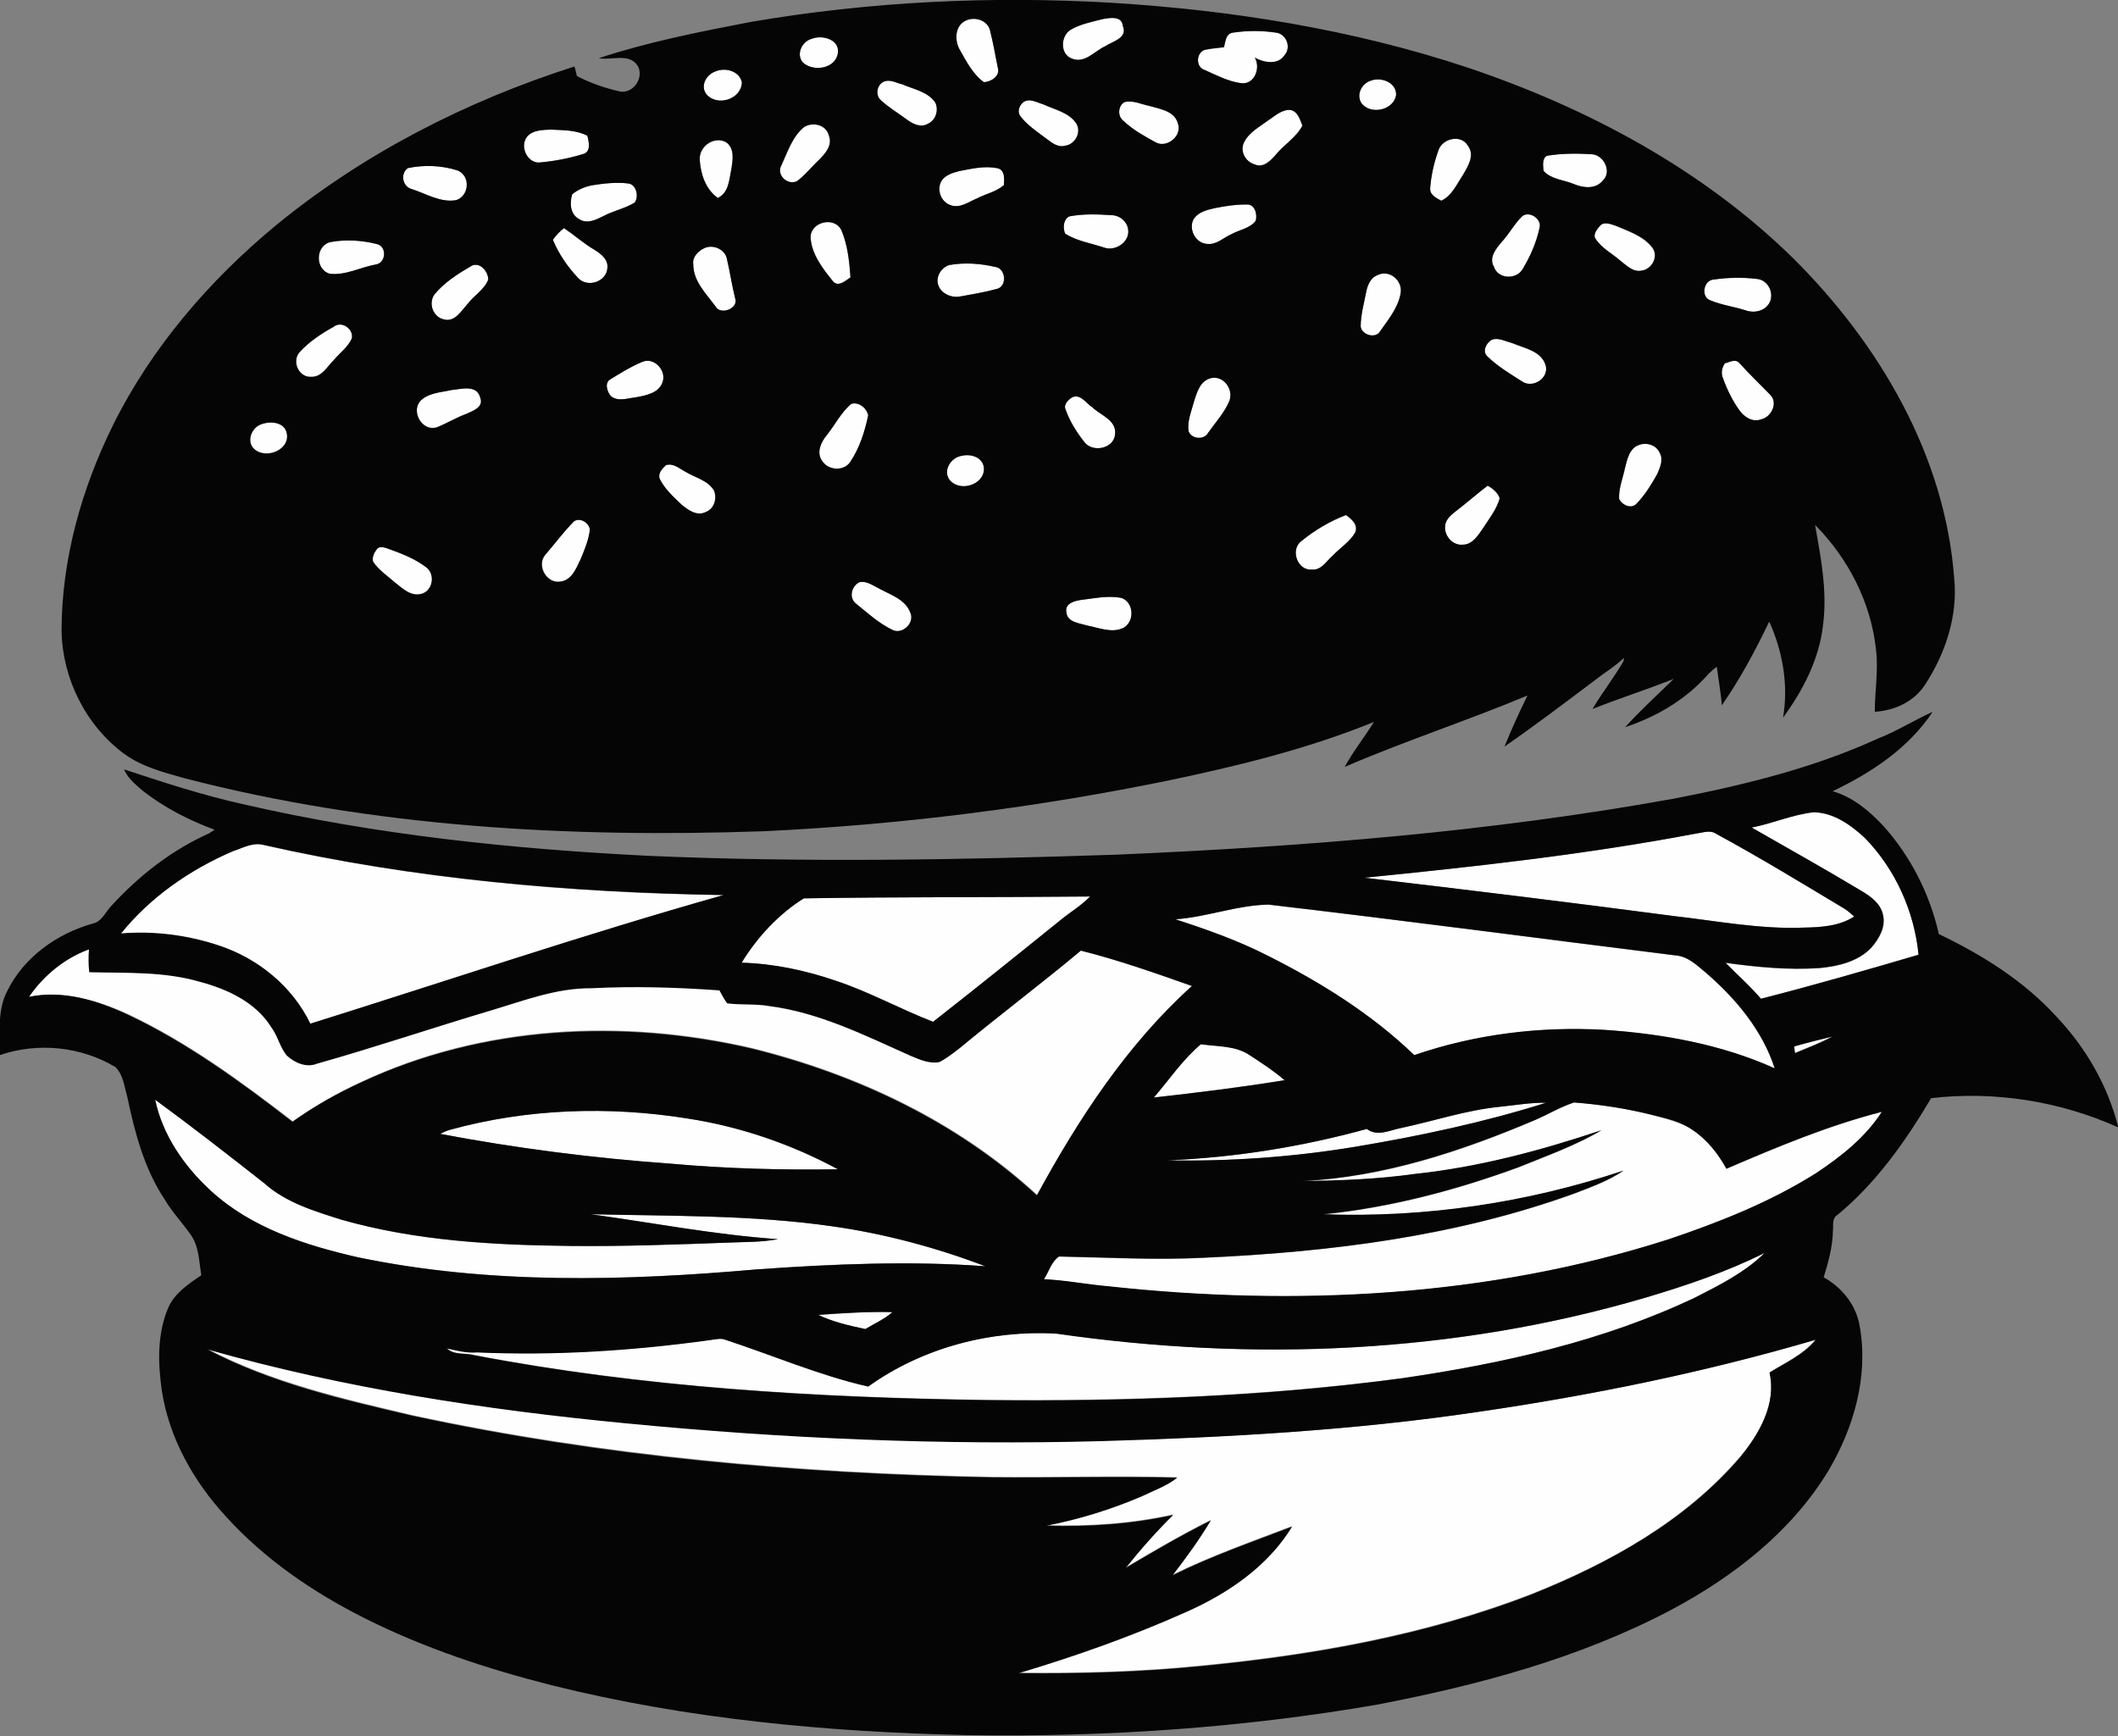<?xml version="1.0" encoding="utf-8"?>
<!-- Generator: Adobe Illustrator 19.2.0, SVG Export Plug-In . SVG Version: 6.00 Build 0)  -->
<svg version="1.1" id="Layer_1" xmlns="http://www.w3.org/2000/svg" xmlns:xlink="http://www.w3.org/1999/xlink" x="0px" y="0px"
	 viewBox="0 0 688 563.9" enable-background="new 0 0 688 563.9" xml:space="preserve">
<rect x="0" y="0" width="688" height="563.9" fill="#808080" stroke="none"/>
<path fill="#FEFEFE" d="M313.7,6.7c2.9-1.4,7.1-0.2,7.9,3.2c1,4,1.7,8,2.5,12c0.9,2.8-2.2,4.6-4.5,4.8c-3.5-2.6-5.6-6.6-7.7-10.3
	C310,13.3,310,8.4,313.7,6.7z"/>
<path fill="#FEFEFE" d="M358.2,6.2c2.4-0.5,6.2-1.2,6.6,2.2c1.7,3.9-3.3,5-5.7,6.6c-3.5,1.6-6.7,5.8-10.9,4
	c-3.9-1.4-3.7-7.2-0.4-9.3C350.9,7.8,354.7,7.2,358.2,6.2z"/>
<path fill="#FEFEFE" d="M400.5,10.6c4.7-0.7,9.5-0.7,14.2,0.1c3.3,0.6,4.8,4.9,2.5,7.4c-2.2,3.2-6.7,2.4-9.6,0.7
	c2,3.4-0.2,8.8-4.5,8.3c-4.1-0.6-8-2.6-11.8-4.3c-2.9-0.9-2.8-5.4-0.1-6.5c2.1-0.5,4.3-0.6,6.4-0.9
	C398.1,13.6,398.1,10.9,400.5,10.6z"/>
<path fill="#FEFEFE" d="M263.7,12.6c3.2-1.4,8.9,0,8.5,4.4c-0.6,5.3-8,6.5-11.4,3.3C258.5,17.6,260.5,13.5,263.7,12.6z"/>
<path fill="#FEFEFE" d="M232.4,23.2c3.2-1.4,7.9-0.2,8.6,3.7c-0.3,5.5-8.2,7.9-11.6,3.7C227.4,27.8,229.4,24.2,232.4,23.2z"/>
<path fill="#FEFEFE" d="M287.4,26.4c1.9-0.7,3.9,0.6,5.7,1c3.7,1.6,8.3,2.3,10.7,5.9c1.2,2.4,0.2,5.8-2.4,6.9c-2.4,1.5-5.1,0-7-1.5
	c-2.7-2-5.6-3.8-8.1-6C284.2,31.1,284.9,27.3,287.4,26.4z"/>
<path fill="#FEFEFE" d="M445.3,26.2c3.3-1.3,8.4,0.6,8.2,4.7c-0.8,4.9-8.2,6.5-11.2,2.7C440.5,30.8,442.3,27.1,445.3,26.2z"/>
<path fill="#FEFEFE" d="M332.4,33.2c1.9-1.5,4.5,0.1,6.6,0.8c3.7,1.8,8.4,2.6,10.7,6.3c1.6,2.8-0.5,6.7-3.7,7.1
	c-2.3,0.6-4.3-1-6-2.2c-3-2.4-6.4-4.5-8.7-7.6C330.4,36,331.2,34.2,332.4,33.2z"/>
<path fill="#FEFEFE" d="M365.2,33.2c2.7-0.8,5.6,0.8,8.3,1.3c3.4,1,8,1.6,9.1,5.6c1.6,4.1-3.7,8.4-7.4,6.1c-3.6-1.9-7.3-4-10.3-6.9
	C363,37.7,363.2,34.4,365.2,33.2z"/>
<path fill="#FEFEFE" d="M412.1,39c2.1-1.3,4.2-3.4,6.9-3.3c2.5,0.4,3.2,3.1,4,5.1c-2,3.8-5.9,6.1-8.6,9.4c-1.6,2-4.1,4.5-6.9,3.2
	c-3-0.8-5-4.4-3.4-7.3C405.8,42.9,409.3,41.1,412.1,39z"/>
<path fill="#FEFEFE" d="M261.3,41.2c2.9-1.7,7.1-0.6,7.9,2.9c1.2,3.1-1.2,5.8-3.2,7.8c-2.4,2.3-4.4,4.9-7.1,6.9
	c-2.9,1.6-6.9-1.9-5.2-5C255.9,49.5,257.4,44.3,261.3,41.2z"/>
<path fill="#FEFEFE" d="M171.3,44.3c1.9-2.2,5.1-2.1,7.7-2.2c4,0.2,8.2,0.1,11.8,2c0.5,2,1.3,5.4-1.6,6c-4.6,1.4-9.4,2.3-14.2,2.7
	C171.1,52.8,168.8,47.3,171.3,44.3z"/>
<path fill="#FEFEFE" d="M467.2,49c1.2-4,7.4-5.6,9.6-1.6c2.3,3.1,0,6.7-1.7,9.5c-2,3-3.6,6.7-7,8.3c-1.6-0.9-3.8-1.9-3.6-4.2
	C464.9,57,465.8,52.9,467.2,49z"/>
<path fill="#FEFEFE" d="M227.3,51.9c-0.3-4.3,4.7-7.8,8.5-5.7c2.8,1.9,2.2,5.7,1.7,8.7c-0.7,3.4-0.8,7.7-4.4,9.4
	C229.2,61.5,227.5,56.5,227.3,51.9z"/>
<path fill="#FEFEFE" d="M502.5,50.6c4.8-0.8,9.7-0.8,14.6-0.5c3.9,0.3,6.6,5.6,3.6,8.5c-2.3,2.9-6.4,2.5-9.4,1.2
	c-3.3-1.4-7.4-1.5-9.9-4.3C501.3,54,500.8,51.6,502.5,50.6z"/>
<path fill="#FEFEFE" d="M132.5,54.6c5.2-1.1,11.1-0.9,16.3,0.8c4.2,1.8,3.7,8.2-0.5,9.6c-5.1,1-9.8-2.1-14.5-3.6
	C130.7,60.7,129.9,56.3,132.5,54.6z"/>
<path fill="#FEFEFE" d="M311.5,55.6c4.1-0.8,8.3-1.8,12.5-0.9c2.6,0.5,2.3,3.5,2.2,5.5c-2.5,2.1-5.9,2.8-8.7,4.3
	c-2.7,1.1-5.6,3.4-8.7,2.2c-2.9-1-4.4-4.5-3.2-7.3C306.6,57,309.2,56.2,311.5,55.6z"/>
<path fill="#FEFEFE" d="M192.2,60.2c3.9-0.6,7.9-1.1,11.9-0.6c2.6,0.4,3.4,4.3,2,6.2c-3.1,1.9-6.8,2.7-10,4.3
	c-2.4,1.2-5.4,2.8-8,1.1c-2.9-1.5-3.2-5.3-2.3-8.1C187.6,61.6,189.9,60.7,192.2,60.2z"/>
<path fill="#FEFEFE" d="M394.6,67.6c3.4-0.7,6.9-1.2,10.4-1.1c2.7-0.1,3.5,3.3,2.9,5.3c-1.9,2.4-5.3,2.8-7.8,4.3
	c-2.6,1.1-5,3.5-8,3.2c-3.6-0.2-6-4.6-4.5-7.8C389,68.9,392,68.2,394.6,67.6z"/>
<path fill="#FEFEFE" d="M347.3,70.3c4.6-0.9,9.3-0.7,13.9-0.4c2.7,0.1,5.2,2.3,5.3,5c0.2,3.9-4.4,6.8-7.9,5.5
	c-4.2-1.4-8.8-2.1-12.6-4.5C345.2,74.1,345.3,71.3,347.3,70.3z"/>
<path fill="#FEFEFE" d="M494.5,70.2c2.4-1.8,6.4,0.9,5.6,3.8c-1,4.7-3,9.3-5.5,13.4c-2,3.5-8,3.3-9.3-0.7c-1.7-3,0.7-5.9,2.5-8.1
	C490.3,76,491.9,72.7,494.5,70.2z"/>
<path fill="#FEFEFE" d="M263.3,76.9c0.2-4.9,8-6.7,10-2c2,4.8,2.6,10.1,2.9,15.2c-1.6,1-3.8,3.2-5.6,1.4
	C267.3,87.3,263.5,82.5,263.3,76.9z"/>
<path fill="#FEFEFE" d="M519.6,73.5c1.3-1.7,3.6-0.7,5.2-0.1c4.2,1.8,8.9,3.3,11.8,7c2.3,2.9-0.1,7.2-3.5,7.6
	c-2.8,0.5-4.8-1.7-6.8-3.2c-2.6-2.4-5.9-4-8-7C517.3,76.3,518.6,74.6,519.6,73.5z"/>
<path fill="#FEFEFE" d="M179.6,77.9c1-1.4,2.2-2.7,3.6-3.8c3.4,2.2,6.4,5,10,7.1c2,1.3,4.4,3.1,4.1,5.8c-0.1,4.5-6.5,6.6-9.5,3.3
	C184.4,86.7,181.5,82.5,179.6,77.9z"/>
<path fill="#FEFEFE" d="M107.5,78.6c5-0.9,10.3-0.6,15.2,0.8c3.1,1,2.7,6.1-0.6,6.6c-5,0.9-9.8,3.6-14.9,3
	C102.2,87.6,102.5,79.6,107.5,78.6z"/>
<path fill="#FEFEFE" d="M228.6,80.7c2.8-1.5,6.8,0.1,7.5,3.3c1.1,4.3,1.7,8.6,2.7,12.9c1.2,3.4-4.7,5.7-6.4,2.6
	c-3-4.1-7.2-8.2-7.2-13.6C224.8,83.6,226.7,81.7,228.6,80.7z"/>
<path fill="#FEFEFE" d="M152.6,86.7c2.9-2.2,6,1.3,6,4.2c-1.2,3.3-4.6,5.2-6.7,7.9c-2.1,2.2-4.2,6-7.8,5c-3.5-0.8-5.1-5.5-2.8-8.3
	C144.4,91.7,148.5,89,152.6,86.7z"/>
<path fill="#FEFEFE" d="M308.3,86.1c4.9-0.9,10.1-0.6,14.9,0.6c3.4,0.4,4,6.1,0.7,7.1c-4,1.1-8,1.7-12.1,2.5c-3,0.6-6.7-1.2-7.3-4.4
	C304.2,89.4,305.9,86.9,308.3,86.1z"/>
<path fill="#FEFEFE" d="M447.4,89.4c3.8-2,8.2,1.6,7.6,5.6c-0.8,4.8-4,8.6-6.6,12.4c-1.4,2.7-6.1,1.4-6.4-1.4c0-3.7,1-7.2,1.7-10.8
	C444.1,93,445,90.3,447.4,89.4z"/>
<path fill="#FEFEFE" d="M556.7,90.8c4.6-0.6,9.4-0.7,14-0.2c3.7,0.3,5.8,4.8,4,7.9c-1.5,2.6-5,3.3-7.7,2.3
	c-3.8-1.2-7.7-1.7-11.3-3.2C552.3,96.6,553.3,90.9,556.7,90.8z"/>
<path fill="#FEFEFE" d="M108.3,106.2c2.6-2.1,6.6,0.6,6,3.7c-1.3,2.9-4,4.8-6,7.2c-2.1,2.1-3.8,5.4-7.2,5.3c-4,0.2-6.4-5.1-3.8-8
	C100.4,111,104.3,108.4,108.3,106.2z"/>
<path fill="#FEFEFE" d="M484.5,110.4c2.2-0.9,4.5,0.5,6.7,1.1c4,1.7,9.5,2.5,10.9,7.3c1.1,4.2-4.4,7.6-7.8,5.1
	c-3.8-2.5-7.8-4.9-11.1-8C481.4,114.2,482.7,111.5,484.5,110.4z"/>
<path fill="#FEFEFE" d="M208.5,117.6c3.9-1.8,8,2.6,6.7,6.4c-1.2,3.8-5.7,4.5-9,5.1c-2.6,0.3-5.5,1.4-7.8-0.4
	c-1.3-1.4-2.1-4.4-0.2-5.5C201.5,121.1,204.9,119.1,208.5,117.6z"/>
<path fill="#FEFEFE" d="M560.3,118c1.5-0.3,3.3-1.6,4.7-0.1c3.2,3.5,6.7,6.8,10,10.3c2.7,2.6,0.4,7.3-2.9,8
	c-2.8,1.1-5.6-0.9-7.2-3.1c-2.2-3.1-3.9-6.6-5.2-10.2C558.9,121.3,559.3,119.5,560.3,118z"/>
<path fill="#FEFEFE" d="M392.3,123.2c4.3-2,8.6,2.6,7.1,6.9c-1.6,3.9-4.5,7-6.9,10.4c-1.3,2.5-5.4,2.2-6.4-0.4
	c-0.5-3.3,0.9-6.4,1.7-9.5C388.6,127.8,389.5,124.5,392.3,123.2z"/>
<path fill="#FEFEFE" d="M146.6,126.7c3.1-0.3,8.3-1.9,9.4,2.4c1.2,3.1-2.4,4.3-4.6,5.3c-3.2,1.2-6.2,3-9.4,4.3
	c-4.6,1.6-8.5-4.6-5.6-8.4C139,127.6,143.1,127.5,146.6,126.7z"/>
<path fill="#FEFEFE" d="M348.2,129.1c2.7-1.3,4.6,1.9,6.7,3.2c2.7,2.6,7.9,4.2,7.4,8.8c-0.3,4.6-7.1,6-9.9,2.6
	c-2.6-3.2-4.9-6.8-6.2-10.7C345.4,131.3,347,129.9,348.2,129.1z"/>
<path fill="#FEFEFE" d="M276.5,131.2c2.4-0.8,5.1,1.4,5.6,3.7c-1.1,5.3-2.8,10.6-5.8,15.1c-2,3.1-7.1,2.9-9.1-0.2
	c-2.1-2.6-0.6-6.2,1.4-8.4C271.2,138,273.1,134,276.5,131.2z"/>
<path fill="#FEFEFE" d="M84.2,138.1c3-1.5,8.4-1.3,9,2.8c0.9,5.8-8.1,8.7-11.3,4.1C80.4,142.7,81.8,139.4,84.2,138.1z"/>
<path fill="#FEFEFE" d="M532.5,144.5c2.5-0.9,5.6,0,6.7,2.6c1.3,2.2,0.1,4.8-0.8,6.9c-1.9,3.4-4,6.8-6.7,9.6
	c-1.8,1.9-4.8,0.4-5.7-1.6c-0.2-3.4,1.2-6.6,1.9-9.9C528.5,149.2,529.3,145.5,532.5,144.5z"/>
<path fill="#FEFEFE" d="M312.2,148.1c3-0.8,7.2,0.3,7.5,4c0.1,5.6-8.2,8-11.3,3.6C306.3,152.7,308.9,148.7,312.2,148.1z"/>
<path fill="#FEFEFE" d="M216.3,151.1c2.4-0.8,4.4,1.2,6.4,2.2c3.2,1.9,7.2,2.7,9.2,6.1c1,2.6,0,5.9-2.7,6.9c-2.9,1.5-5.8-0.7-8-2.5
	c-2.6-2.5-5.4-5-7-8.3C213.7,153.7,215.2,152.2,216.3,151.1z"/>
<path fill="#FEFEFE" d="M473.1,165.9c3.4-2.6,6.6-5.5,10.1-8.1c1.7,0.9,3.2,2.2,3.9,4.1c-1,3.6-3.4,6.6-5.4,9.7
	c-1.6,2.3-3.5,5.3-6.6,5.4c-3.6,0.4-6.6-3.6-5.6-6.9C470.1,168.2,471.7,167,473.1,165.9z"/>
<path fill="#FEFEFE" d="M422.8,175.7c4.3-3.5,9.2-6.4,14.4-8.4c1.8,1.3,4.1,3.2,3,5.7c-1.8,3.1-5,5-7.4,7.6c-2,1.8-3.6,4.7-6.7,4.4
	C421.3,185.4,419,178.4,422.8,175.7z"/>
<path fill="#FEFEFE" d="M186.5,169.3c2-1.3,4.8,0.6,5.2,2.7c-0.4,3.4-1.7,6.5-3,9.6c-1.4,2.9-2.9,6.8-6.5,7.3c-4.5,0.8-8-5.2-5-8.7
	C180.3,176.5,183.1,172.6,186.5,169.3z"/>
<path fill="#FEFEFE" d="M122.4,178.4c1-1.4,2.8-0.4,4.1-0.1c4.2,1.6,8.5,3.2,12.1,6c2.9,2.3,2,7.5-1.6,8.5c-3.4,1-6.1-1.6-8.5-3.5
	c-2.5-2.2-5.4-4.1-7.3-6.9C120.8,181.1,121.5,179.6,122.4,178.4z"/>
<path fill="#FEFEFE" d="M279.2,189.1c2.5-0.5,4.5,1.2,6.6,2.2c3.7,2,8.3,3.5,9.9,7.7c1.5,3.4-2.8,7.4-6,5.5
	c-4.3-2.1-7.9-5.4-11.6-8.4C275.6,194.2,276.6,190.3,279.2,189.1z"/>
<path fill="#FEFEFE" d="M351.7,194.8c4.1-0.5,8.3-1.4,12.5-0.6c4.1,1.3,4.5,7.6,0.8,9.7c-3.8,1.9-8,0-11.8-0.7
	c-2.5-0.8-6.5-1-6.8-4.3C345.8,195.8,349.4,195,351.7,194.8z"/>
<path fill="#FEFEFE" d="M569,268.8c6.8-1.3,13.2-4.2,20.2-4.9c6.5,0.1,12.1,4.2,16.7,8.4c9.9,10.2,16,23.8,17.4,37.9
	c-17,5-34,9.9-51.2,14.3c-3.5-4.2-7.7-7.8-11.5-11.7c10.1,1.4,20.4,2.4,30.6,1.7c6-0.6,12.5-2.1,16.8-6.7c2.5-2.9,4.7-6.7,3.7-10.7
	c-0.8-3.6-4-5.9-6.9-7.6C592.9,282.4,580.9,275.6,569,268.8z"/>
<path fill="#FEFEFE" d="M551.2,270.7c2-0.3,4.3-1.2,6.2,0.1c14.2,7.7,27.9,16.1,41.8,24.4c1.1,0.7,2.1,1.6,3.1,2.5
	c-4.7,3.2-10.7,3.5-16.2,3.6c-14.4,0.6-28.6-2.2-42.8-3.8c-33.3-4.4-66.7-8.4-100.1-12.4C479.3,281.5,515.5,277.5,551.2,270.7z"/>
<path fill="#FEFEFE" d="M75.6,276.5c3-1,6.2-2.8,9.5-2.1c49.2,11.2,99.7,15.6,150,16.4c-45.1,12.7-89.6,27.8-134.3,41.8
	c-5.8-12.1-17-21.3-29.7-25.4c-10.2-3.3-21.1-4.7-31.8-3.9C48.8,291.4,61.7,282.5,75.6,276.5z"/>
<path fill="#FEFEFE" d="M261.1,291.8c31-0.5,62-0.3,93-0.6c-2.9,3-6.6,5.2-9.9,7.9c-13.7,11-27.3,22-41.1,32.8
	c-10.6-4.1-20.6-9.7-31.5-13.3c-9.9-3.4-20.3-5.6-30.7-5.9C246,304.4,252.9,297,261.1,291.8z"/>
<path fill="#FEFEFE" d="M381.8,298.6c10.2-0.7,20-4.6,30.3-4.7c44.1,5.1,88.1,11,132.2,16.5c4,0.3,6.9,3.2,9.8,5.6
	c9.7,8.4,18.3,18.7,22.4,31.1c-17.4-7.8-36.4-11.3-55.3-12.5c-20.9-1.2-42,1.4-61.8,8.2c-13.9-13.4-30.4-23.6-47.6-32.3
	C402.2,305.6,392,301.9,381.8,298.6z"/>
<path fill="#FEFEFE" d="M9.4,323.8c4.8-7,11.7-12.6,19.6-15.6c-0.1,2.5-0.1,5,0.1,7.4c12,0.3,24.2-0.3,35.9,3.1
	c9,2.4,18.2,6.7,23.3,14.9c2.1,2.8,2.7,6.5,5,9.1c2.6,2.3,6.3,4,9.8,2.6c18.8-5.4,37.4-11.6,56.2-17.2c10.8-3.2,21.5-7.4,32.9-7.3
	c13.9-0.7,27.8-0.3,41.6,0.7c0.8,1.4,1.5,2.9,2.5,4.2c4.5,0.6,9.2,0.1,13.7,0.9c16.3,2,31.1,9.6,46,16.2c2.9,1.2,6,2.6,9.2,2
	c2.4-1.2,4.4-2.9,6.6-4.5c13-10.7,26.5-20.9,39.4-31.7c12.3,3,24.2,7.2,36.1,11.5c-21.1,19-36.9,43.2-50.4,68
	c-25.9-23.9-58.7-39.3-92.7-47.7c-41.9-9.7-87.3-7.5-126.6,10.9c-7.9,3.6-15.4,7.9-22.5,12.9c-16.9-13-34.2-25.7-53.5-34.8
	C31.6,324.9,20.4,321.6,9.4,323.8z"/>
<path fill="#FEFEFE" d="M582.8,339.9c4.1-1.1,8.3-2.2,12.4-3.3c-3.9,2.1-8.1,3.7-12.2,5.4C582.9,341.3,582.8,340.6,582.8,339.9z"/>
<path fill="#FEFEFE" d="M374.8,356.5c5-5.8,9.4-12.3,15.3-17.4c5.2,0.8,11,0.4,15.6,3.4c4,2.6,8,5.2,11.6,8.3
	C403.2,353.1,389,354.9,374.8,356.5z"/>
<path fill="#FEFEFE" d="M50.4,357.2c12,8.8,23.7,17.9,35.4,27.1c7.1,6.4,16.4,9.1,25.2,11.9c24.1,6.9,49.2,8.3,74.1,8.5
	c17.4,0.2,34.7-0.4,52.1-1.1c5.2-0.3,10.4-0.1,15.5-1.1c-20.4-1.4-40.6-5.3-60.8-8.1c26.1,0.7,52.4,0.2,78.3,3.9
	c17,2.4,33.8,6.9,49.9,13c-24.6-1.8-49.4-0.8-74,1c-43.2,3.8-87.1,4.9-129.8-3.9c-17.1-3.9-34.6-9.5-47.8-21.6
	C59.8,378.9,52.8,368.7,50.4,357.2z"/>
<path fill="#FEFEFE" d="M487.2,359.5c5-0.5,10-1.4,15-1.3c-20.3,6.4-41.1,10.8-62,14.3c-20.2,3.4-40.6,4.8-61,4.4
	c21.9-0.9,43.7-4.4,64.8-10.2c3.4,2.6,7.4,0.4,11.1-0.3C465.8,364.2,476.3,360.6,487.2,359.5z"/>
<path fill="#FEFEFE" d="M511.3,358.1c8.7,0.6,17.3,2,25.7,4.2c4.4,1.2,9,2.2,12.8,4.8c4.7,3.1,8.3,7.7,11,12.6
	c16.5-7.1,33.1-14.1,50.5-18.5c-5.3,8.2-13.2,14.5-21.3,19.9c-14.9,9.4-31.5,16-48.2,21.6c-58.5,18.7-121,21.8-181.7,15.2
	c-7-0.6-13.9-2-21-2.3c1.6-2.5,2.4-5.7,4.9-7.4c15.6,0.3,31.3,1.2,47,0.4c40.8-1.9,81.9-6.9,120.5-20.9c5.4-2.1,11-4.1,15.9-7.4
	c-31.3,10.5-64.5,15.4-97.5,14.2c21.7-2.2,43-7.8,63.4-15.3c9.1-3.7,18.4-7,26.9-12c-19.7,6.6-39.9,12.1-60.6,14.2
	c-12.1,1.7-24.3,2.1-36.5,2.3c26.3-1.3,51.6-9.6,75.7-19.9C503,361.9,507,359.5,511.3,358.1z"/>
<path fill="#FEFEFE" d="M146.1,367c25-6.9,51.5-7.8,77.1-3.7c17.1,2.6,33.7,8.3,48.9,16.5c-18,0.3-36.1-0.2-54.1-1.8
	c-25.2-1.8-50.3-5-75.1-9.7C144,367.8,145,367.3,146.1,367z"/>
<path fill="#FEFEFE" d="M534.5,421.5c13.2-4,26.4-8.4,38.8-14.6c-6.4,6.4-14.7,10.5-22.6,14.5c-29.9,14.2-62.5,21.5-95.1,26.2
	c-44.7,6-89.9,7.5-135,7.1c-55.8-0.8-111.8-4.1-166.6-14.6c-3-0.8-6.4,0.1-8.8-2.2c3.3,0.6,6.6,1.5,9.9,1.3
	c25,1.1,50.1-0.6,74.9-3.9c1.7-0.1,3.4-0.7,5.1-0.4c15.6,5.1,30.9,11.8,47,15.4c17.6-12.6,39.6-18.3,61.1-17.2
	C406.8,442.4,472.7,439.8,534.5,421.5z"/>
<path fill="#FEFEFE" d="M265.8,427.1c8-0.5,16.1-1.1,24.1-0.9c-2.6,2.3-5.9,3.7-8.8,5.5C275.9,430.6,270.6,429.4,265.8,427.1z"/>
<path fill="#FEFEFE" d="M480.2,458.6c37-5.4,73.8-12.9,109.6-23.6c-3.9,4.9-9.9,7.5-15,10.7c2.3,10.1-3.2,19.9-9.5,27.4
	c-17.8,20.8-42.4,34.5-67.5,44.5c-34.7,13.5-71.8,20-108.7,23.5c-19.3,1.9-38.8,2.4-58.2,2.2c18.4-5.5,36.5-11.9,54-19.7
	c13.7-6.1,26.9-14.9,34.8-27.9c-13.1,5-26.3,9.6-38.8,15.8c4.4-5.7,8.8-11.6,12.4-17.8c-9.4,4.7-18.5,10-27.6,15.4
	c4.8-6,9.9-11.8,15.4-17.2c-13.5,3-27.4,3.9-41.2,3.5c10.7-2,21.1-5.3,31.1-9.6c3.9-1.8,8-3.3,11.4-6c-20.1-0.5-40.3,0.1-60.4-0.1
	c-63-1.2-126.2-6.8-187.9-20c-22.8-5.4-46-10.7-66.8-21.6c44.3,12.6,90,19.6,135.8,24c51.5,5,103.2,7.2,154.9,5.8
	C398.9,466.9,439.8,464.6,480.2,458.6z"/>
<g>
	<g>
		<path fill="#050505" d="M244,7.1c38.6-6.6,78-8.5,117.1-6.2c39,2.4,78,8.6,115.2,20.9c39.1,13.1,76.5,33,106.1,62
			c28,27.8,49.5,64.2,52.4,104.2c1.2,12.1-2.9,24.3-9.4,34.3c-3.6,5.6-9.9,8.5-16.4,8.9c0-6.7,1.2-13.4,0.4-20.1
			c-1.6-15.3-9-29.7-19.8-40.6c1.9,10.7,4,21.5,2.6,32.4c-1.2,11.1-6.5,21.3-13,30.2c1.8-10.6-0.1-21.5-4.5-31.2
			c-4.5,9.4-9.4,18.6-15.4,27.2c-0.3-4.2-1.1-8.3-1.6-12.5c-1.6,1-2.9,2.5-4.2,3.9c-7,7.4-16,12.5-25.6,15.7
			c5-5.5,10.5-10.5,15.8-15.7c-8.7,3.5-17.7,6.3-26.4,9.8c3.1-5.3,7-10.2,10.1-15.6c0-0.2,0.1-0.7,0.1-1c-2.9,2.8-6.3,4.8-9.5,7.3
			c-9.7,7.3-19.3,14.6-29.3,21.5c2.3-5.6,4.8-11.2,7.5-16.6c-19.6,8.2-39.9,14.8-59.4,23.2c2.8-5.1,6.4-9.6,9.5-14.6
			c-21.1,8.6-43.4,14.1-65.7,18.8c-43.6,9-88,14.6-132.5,16.7c-63,2.2-126.8-1.3-188.1-17.2c-6.8-1.9-13.8-3.7-19.6-7.9
			c-12.5-9.2-20.1-24.4-20.4-39.9c0-23.3,6.5-46.3,16.8-67.1c12.5-25.1,31.2-46.8,52.7-64.6c28.5-23.4,62-40.5,97.1-51.7
			c0.3,1,0.6,2.1,0.8,3.1c4.4,2.3,9.1,3.9,13.9,5c4.4,0.9,8.1-4.6,5.8-8.4c-2.8-4.2-8.5-1.6-12.6-2.4C210.6,13.6,227.3,10.3,244,7.1
			z M313.7,6.7c-3.6,1.7-3.7,6.6-1.8,9.7c2.1,3.7,4.2,7.8,7.7,10.3c2.4-0.1,5.4-2,4.5-4.8c-0.8-4-1.5-8.1-2.5-12
			C320.8,6.5,316.5,5.3,313.7,6.7z M358.2,6.2c-3.5,0.9-7.3,1.6-10.5,3.5c-3.2,2-3.4,7.9,0.4,9.3c4.2,1.8,7.4-2.4,10.9-4
			c2.5-1.6,7.4-2.7,5.7-6.6C364.4,5.1,360.6,5.8,358.2,6.2z M400.5,10.6c-2.4,0.3-2.4,3-2.9,4.7c-2.1,0.3-4.3,0.4-6.4,0.9
			c-2.7,1.1-2.8,5.6,0.1,6.5c3.8,1.7,7.6,3.7,11.8,4.3c4.4,0.6,6.5-4.9,4.5-8.3c2.9,1.6,7.4,2.5,9.6-0.7c2.3-2.5,0.8-6.8-2.5-7.4
			C410,9.9,405.2,9.9,400.5,10.6z M263.7,12.6c-3.2,0.8-5.2,5-2.9,7.7c3.5,3.2,10.9,2,11.4-3.3C272.6,12.7,266.9,11.3,263.7,12.6z
			 M232.4,23.2c-2.9,1-5,4.6-3,7.3c3.4,4.2,11.3,1.9,11.6-3.7C240.3,23.1,235.6,21.8,232.4,23.2z M287.4,26.4
			c-2.6,0.8-3.3,4.6-1.1,6.3c2.5,2.3,5.4,4,8.1,6c2,1.5,4.7,2.9,7,1.5c2.6-1.1,3.6-4.5,2.4-6.9c-2.4-3.5-7-4.3-10.7-5.9
			C291.3,27,289.3,25.8,287.4,26.4z M445.3,26.2c-3,0.9-4.9,4.6-3,7.4c3,3.8,10.4,2.2,11.2-2.7C453.7,26.8,448.7,24.9,445.3,26.2z
			 M332.4,33.2c-1.2,1-2,2.8-1.1,4.3c2.3,3.2,5.7,5.3,8.7,7.6c1.7,1.3,3.7,2.9,6,2.2c3.2-0.4,5.3-4.2,3.7-7.1
			c-2.4-3.7-7-4.6-10.7-6.3C337,33.4,334.4,31.7,332.4,33.2z M365.2,33.2c-2,1.2-2.3,4.5-0.3,6c3,2.9,6.7,4.9,10.3,6.9
			c3.7,2.3,9-2,7.4-6.1c-1.1-4-5.8-4.6-9.1-5.6C370.8,33.9,368,32.4,365.2,33.2z M412.1,39c-2.8,2.1-6.3,3.9-7.9,7.1
			c-1.6,2.9,0.4,6.5,3.4,7.3c2.8,1.3,5.2-1.3,6.9-3.2c2.7-3.3,6.6-5.5,8.6-9.4c-0.8-2-1.5-4.7-4-5.1C416.3,35.6,414.2,37.6,412.1,39
			z M261.3,41.2c-3.9,3-5.5,8.2-7.5,12.6c-1.7,3.1,2.2,6.6,5.2,5c2.6-2,4.7-4.7,7.1-6.9c2-2,4.4-4.7,3.2-7.8
			C268.5,40.6,264.2,39.5,261.3,41.2z M171.3,44.3c-2.6,3-0.2,8.5,3.7,8.5c4.8-0.4,9.6-1.3,14.2-2.7c2.9-0.6,2.1-4,1.6-6
			c-3.6-1.9-7.9-1.8-11.8-2C176.4,42.2,173.2,42.2,171.3,44.3z M467.2,49c-1.4,3.9-2.3,7.9-2.6,12c-0.3,2.2,1.9,3.3,3.6,4.2
			c3.5-1.6,5-5.3,7-8.3c1.6-2.8,4-6.4,1.7-9.5C474.6,43.4,468.3,45,467.2,49z M227.3,51.9c0.3,4.6,1.9,9.6,5.9,12.4
			c3.6-1.7,3.7-6,4.4-9.4c0.5-2.9,1.1-6.7-1.7-8.7C231.9,44,227,47.6,227.3,51.9z M502.5,50.6c-1.7,0.9-1.2,3.3-1.1,4.9
			c2.5,2.8,6.6,2.9,9.9,4.3c3.1,1.3,7.1,1.7,9.4-1.2c3-2.9,0.2-8.3-3.6-8.5C512.3,49.8,507.3,49.8,502.5,50.6z M132.5,54.6
			c-2.5,1.7-1.8,6,1.2,6.8c4.7,1.5,9.4,4.5,14.5,3.6c4.2-1.4,4.7-7.8,0.5-9.6C143.6,53.7,137.7,53.5,132.5,54.6z M311.5,55.6
			c-2.3,0.6-4.9,1.4-6,3.7c-1.1,2.8,0.3,6.3,3.2,7.3c3.1,1.2,6-1.1,8.7-2.2c2.9-1.5,6.2-2.1,8.7-4.3c0.1-2,0.4-5-2.2-5.5
			C319.8,53.8,315.6,54.8,311.5,55.6z M192.2,60.2c-2.3,0.5-4.5,1.4-6.3,2.9c-0.9,2.8-0.7,6.6,2.3,8.1c2.6,1.7,5.6,0.1,8-1.1
			c3.2-1.7,6.9-2.4,10-4.3c1.4-1.9,0.6-5.8-2-6.2C200.1,59.1,196.1,59.6,192.2,60.2z M394.6,67.6c-2.6,0.6-5.6,1.3-7,3.8
			c-1.5,3.2,0.8,7.6,4.5,7.8c3.1,0.4,5.4-2.1,8-3.2c2.6-1.4,5.9-1.8,7.8-4.3c0.6-2.1-0.3-5.5-2.9-5.3
			C401.5,66.4,398.1,66.9,394.6,67.6z M347.3,70.3c-1.9,1-2.1,3.8-1.3,5.6c3.8,2.4,8.4,3.1,12.6,4.5c3.5,1.3,8.2-1.5,7.9-5.5
			c-0.2-2.8-2.6-4.9-5.3-5C356.6,69.6,351.8,69.4,347.3,70.3z M494.5,70.2c-2.6,2.5-4.3,5.8-6.7,8.4c-1.9,2.2-4.3,5.1-2.5,8.1
			c1.3,4,7.3,4.2,9.3,0.7c2.5-4.1,4.5-8.7,5.5-13.4C500.9,71.2,496.9,68.4,494.5,70.2z M263.3,76.9c0.2,5.6,4,10.4,7.4,14.6
			c1.8,1.8,4-0.4,5.6-1.4c-0.4-5.1-0.9-10.5-2.9-15.2C271.3,70.2,263.5,71.9,263.3,76.9z M519.6,73.5c-0.9,1.1-2.3,2.8-1.2,4.2
			c2,3,5.3,4.6,8,7c2,1.5,4,3.7,6.8,3.2c3.4-0.4,5.8-4.7,3.5-7.6c-2.9-3.7-7.6-5.2-11.8-7C523.2,72.8,520.9,71.8,519.6,73.5z
			 M179.6,77.9c1.9,4.6,4.8,8.8,8.2,12.4c3,3.3,9.3,1.2,9.5-3.3c0.3-2.7-2-4.5-4.1-5.8c-3.6-2.1-6.6-4.8-10-7.1
			C181.8,75.2,180.6,76.4,179.6,77.9z M107.5,78.6c-5.1,1-5.3,8.9-0.4,10.3c5.1,0.6,10-2.1,14.9-3c3.3-0.4,3.8-5.6,0.6-6.6
			C117.8,78.1,112.5,77.7,107.5,78.6z M228.6,80.7c-1.9,0.9-3.8,2.9-3.4,5.2c0,5.5,4.2,9.5,7.2,13.6c1.6,3,7.6,0.7,6.4-2.6
			c-1.1-4.3-1.7-8.6-2.7-12.9C235.5,80.9,231.4,79.2,228.6,80.7z M152.6,86.7c-4.1,2.4-8.2,5.1-11.3,8.7c-2.3,2.8-0.8,7.5,2.8,8.3
			c3.6,1.1,5.7-2.7,7.8-5c2.1-2.8,5.4-4.6,6.7-7.9C158.6,88,155.5,84.5,152.6,86.7z M308.3,86.1c-2.4,0.8-4.1,3.3-3.7,5.8
			c0.6,3.2,4.2,5,7.3,4.4c4-0.7,8.1-1.4,12.1-2.5c3.3-1,2.7-6.7-0.7-7.1C318.5,85.6,313.2,85.2,308.3,86.1z M447.4,89.4
			c-2.4,0.9-3.3,3.6-3.7,5.9c-0.7,3.6-1.7,7.1-1.7,10.8c0.4,2.8,5,4.1,6.4,1.4c2.7-3.8,5.9-7.7,6.6-12.4
			C455.6,91,451.2,87.4,447.4,89.4z M556.7,90.8c-3.4,0.2-4.3,5.8-1,6.8c3.6,1.5,7.6,2,11.3,3.2c2.7,1,6.2,0.3,7.7-2.3
			c1.8-3.1-0.3-7.6-4-7.9C566,90,561.3,90.1,556.7,90.8z M108.3,106.2c-4,2.2-7.9,4.8-11,8.2c-2.6,3-0.3,8.3,3.8,8
			c3.4,0.1,5.1-3.2,7.2-5.3c2-2.4,4.7-4.3,6-7.2C114.9,106.8,110.9,104,108.3,106.2z M484.5,110.4c-1.8,1.1-3.1,3.8-1.3,5.4
			c3.3,3.2,7.3,5.6,11.1,8c3.4,2.5,8.9-0.8,7.8-5.1c-1.4-4.8-7-5.6-10.9-7.3C489,110.9,486.7,109.5,484.5,110.4z M208.5,117.6
			c-3.6,1.5-6.9,3.6-10.2,5.6c-2,1.1-1.1,4.1,0.2,5.5c2.2,1.8,5.2,0.7,7.8,0.4c3.3-0.6,7.8-1.3,9-5.1
			C216.5,120.2,212.3,115.8,208.5,117.6z M560.3,118c-1,1.5-1.3,3.2-0.6,4.9c1.3,3.6,3,7.1,5.2,10.2c1.5,2.3,4.3,4.2,7.2,3.1
			c3.3-0.7,5.6-5.4,2.9-8c-3.3-3.4-6.8-6.7-10-10.3C563.6,116.4,561.8,117.7,560.3,118z M392.3,123.2c-2.8,1.4-3.6,4.7-4.5,7.4
			c-0.8,3.1-2.2,6.2-1.7,9.5c1,2.6,5.1,2.9,6.4,0.4c2.4-3.4,5.3-6.5,6.9-10.4C400.8,125.8,396.6,121.1,392.3,123.2z M146.6,126.7
			c-3.5,0.8-7.6,0.9-10.2,3.7c-2.9,3.7,1,10,5.6,8.4c3.2-1.3,6.1-3.1,9.4-4.3c2.2-1,5.8-2.2,4.6-5.3
			C154.9,124.8,149.8,126.4,146.6,126.7z M348.2,129.1c-1.2,0.8-2.8,2.3-2.1,3.9c1.4,3.9,3.7,7.5,6.2,10.7c2.7,3.4,9.5,2,9.9-2.6
			c0.6-4.6-4.7-6.2-7.4-8.8C352.8,131,350.9,127.7,348.2,129.1z M276.5,131.2c-3.3,2.8-5.3,6.9-8,10.2c-1.9,2.3-3.4,5.8-1.4,8.4
			c2,3.1,7.1,3.3,9.1,0.2c3-4.5,4.7-9.8,5.8-15.1C281.5,132.5,278.9,130.4,276.5,131.2z M84.2,138.1c-2.4,1.2-3.8,4.6-2.3,7
			c3.2,4.5,12.2,1.6,11.3-4.1C92.6,136.8,87.2,136.6,84.2,138.1z M532.5,144.5c-3.2,1-3.9,4.7-4.7,7.6c-0.7,3.3-2,6.5-1.9,9.9
			c0.9,2,3.9,3.5,5.7,1.6c2.7-2.8,4.8-6.2,6.7-9.6c0.9-2.1,2.1-4.7,0.8-6.9C538.1,144.6,534.9,143.6,532.5,144.5z M312.2,148.1
			c-3.3,0.6-5.9,4.6-3.9,7.6c3.2,4.3,11.5,1.9,11.3-3.6C319.3,148.4,315.2,147.3,312.2,148.1z M216.3,151.1c-1.2,1.1-2.6,2.6-2,4.4
			c1.6,3.3,4.4,5.8,7,8.3c2.1,1.8,5.1,4,8,2.5c2.7-1,3.7-4.3,2.7-6.9c-2-3.4-6.1-4.2-9.2-6.1C220.7,152.2,218.7,150.3,216.3,151.1z
			 M473.1,165.9c-1.4,1.1-3,2.3-3.5,4.1c-1,3.4,2,7.3,5.6,6.9c3.2,0,5-3.1,6.6-5.4c2-3.1,4.4-6.1,5.4-9.7c-0.7-1.9-2.3-3.1-3.9-4.1
			C479.8,160.4,476.5,163.3,473.1,165.9z M422.8,175.7c-3.8,2.7-1.4,9.7,3.3,9.3c3.1,0.3,4.7-2.7,6.7-4.4c2.4-2.6,5.6-4.5,7.4-7.6
			c1.1-2.5-1.2-4.5-3-5.7C432,169.3,427.1,172.2,422.8,175.7z M186.5,169.3c-3.4,3.4-6.2,7.3-9.4,10.9c-3,3.5,0.5,9.6,5,8.7
			c3.7-0.5,5.1-4.4,6.5-7.3c1.3-3.1,2.6-6.2,3-9.6C191.3,169.8,188.5,168,186.5,169.3z M122.4,178.4c-0.9,1.2-1.6,2.6-1.2,4.1
			c1.9,2.8,4.8,4.7,7.3,6.9c2.4,1.9,5.1,4.5,8.5,3.5c3.6-1.1,4.4-6.2,1.6-8.5c-3.6-2.8-7.9-4.5-12.1-6
			C125.3,178,123.5,177.1,122.4,178.4z M279.2,189.1c-2.6,1.2-3.6,5.1-1.1,7c3.7,3,7.3,6.3,11.6,8.4c3.3,1.9,7.6-2.2,6-5.5
			c-1.6-4.3-6.2-5.7-9.9-7.7C283.7,190.3,281.6,188.6,279.2,189.1z M351.7,194.8c-2.3,0.3-5.9,1-5.3,4.1c0.3,3.3,4.3,3.5,6.8,4.3
			c3.8,0.7,8,2.6,11.8,0.7c3.7-2.1,3.3-8.4-0.8-9.7C360,193.4,355.8,194.3,351.7,194.8z"/>
	</g>
	<g>
		<path fill="#050505" d="M610,239.9c6.2-2.4,11.8-6,17.8-8.7C620,243,607.9,251,595.3,257c6.6,1.9,11.9,6.4,16.5,11.3
			c8.9,9.9,15.1,22.2,18,35.1c14,6.7,27.5,15.1,38.1,26.7c9.6,10.1,16.8,22.5,20.2,36.1c-18.9-8.5-40.2-11.9-60.8-9.5
			c-8.3,14-17.8,27.5-30.4,37.9c-1.9,1.1-1.3,3.4-1.5,5.2c-0.1,5.2-1.5,10.2-3,15.1c6,3.3,10.6,9.1,11.7,15.9
			c2.9,16.2-1.9,32.9-10.1,46.8c-12.1,20-31.1,34.7-51.5,45.5c-29.7,15.6-62.4,24.3-95.2,30.6c-43.9,7.6-88.6,10.6-133.1,9.9
			c-45.4-1-90.9-5.2-135-16.2c-20.9-5.3-41.5-12.1-60.8-21.8c-16.7-8.4-32.4-19.1-45-33C63,481.3,55,467.3,52.6,451.9
			c-1.3-8.9-1.6-18.5,2-27c2.1-4.9,6.6-7.8,10.8-10.7c-0.8-4.5-0.7-9.4-3.5-13.2c-2.7-3.9-6-7.3-8.4-11.4
			c-6.6-9.9-9.7-21.6-12.1-33.1c-1-3.4-1.3-7.3-3.9-9.9c-11.2-6.7-25.2-8.1-37.5-3.9c0.1-6.9-1-14.1,2.2-20.5
			C7.6,311,18.4,303.3,30.1,300c3-0.6,4.2-3.9,6.2-5.9c8.9-9.7,19.5-18,31.6-23.4c0.5-0.3,1.4-0.9,1.8-1.2
			c-8.4-3.1-16.4-7.2-23.4-12.7c-2.3-2-4.8-4-6-6.9c12.7,4.2,25.5,8.4,38.6,11.3c43.3,10,87.7,14.6,132,16.8
			c50.6,2.2,101.4,1.3,152-0.4c60.6-2.6,121.2-7.4,180.9-18.2C566.5,255,589,249.5,610,239.9z M569,268.8
			c11.9,6.8,23.9,13.5,35.7,20.6c3,1.8,6.1,4,6.9,7.6c1,4-1.2,7.8-3.7,10.7c-4.3,4.6-10.7,6.1-16.8,6.7c-10.2,0.7-20.5-0.3-30.6-1.7
			c3.8,3.9,7.9,7.5,11.5,11.7c17.2-4.4,34.2-9.3,51.2-14.3c-1.4-14.1-7.5-27.7-17.4-37.9c-4.6-4.3-10.2-8.3-16.7-8.4
			C582.2,264.6,575.8,267.5,569,268.8z M551.2,270.7c-35.7,6.8-71.9,10.8-108,14.4c33.4,3.9,66.8,8,100.1,12.4
			c14.2,1.6,28.4,4.4,42.8,3.8c5.5-0.1,11.4-0.5,16.2-3.6c-1-0.9-2-1.8-3.1-2.5c-13.8-8.3-27.6-16.7-41.8-24.4
			C555.5,269.5,553.2,270.5,551.2,270.7z M75.6,276.5c-13.9,6-26.8,14.9-36.3,26.7c10.7-0.9,21.6,0.5,31.8,3.9
			c12.7,4.2,23.9,13.3,29.7,25.4c44.7-14,89.2-29.1,134.3-41.8c-50.3-0.8-100.8-5.2-150-16.4C81.8,273.7,78.7,275.5,75.6,276.5z
			 M261.1,291.8c-8.3,5.2-15.1,12.6-20.2,20.9c10.5,0.3,20.8,2.5,30.7,5.9c10.8,3.6,20.9,9.2,31.5,13.3
			c13.8-10.8,27.5-21.8,41.1-32.8c3.2-2.7,6.9-4.8,9.9-7.9C323.1,291.5,292.1,291.3,261.1,291.8z M381.8,298.6
			c10.2,3.3,20.4,6.9,30,11.8c17.1,8.6,33.7,18.9,47.6,32.3c19.8-6.8,40.9-9.4,61.8-8.2c18.9,1.3,38,4.7,55.3,12.5
			c-4-12.4-12.6-22.7-22.4-31.1c-2.9-2.4-5.8-5.3-9.8-5.6c-44.1-5.5-88.1-11.3-132.2-16.5C401.8,294,392,297.9,381.8,298.6z
			 M9.4,323.8c11-2.3,22.2,1.1,32.1,5.8c19.3,9.1,36.7,21.8,53.5,34.8c7-5,14.6-9.3,22.5-12.9c39.3-18.3,84.7-20.6,126.6-10.9
			c34,8.4,66.8,23.8,92.7,47.7c13.5-24.8,29.3-49,50.4-68c-11.9-4.2-23.8-8.4-36.1-11.5c-12.9,10.8-26.4,20.9-39.4,31.7
			c-2.1,1.6-4.2,3.3-6.6,4.5c-3.2,0.6-6.3-0.8-9.2-2c-14.8-6.6-29.7-14.1-46-16.2c-4.5-0.8-9.2-0.3-13.7-0.9c-1-1.3-1.7-2.8-2.5-4.2
			c-13.9-1-27.7-1.4-41.6-0.7c-11.4-0.1-22.1,4.1-32.9,7.3c-18.8,5.6-37.4,11.9-56.2,17.2c-3.4,1.4-7.2-0.2-9.8-2.6
			c-2.3-2.7-2.9-6.3-5-9.1c-5-8.2-14.3-12.5-23.3-14.9c-11.7-3.4-23.9-2.8-35.9-3.1c-0.3-2.5-0.3-5-0.1-7.4
			C21.1,311.2,14.2,316.8,9.4,323.8z M582.8,339.9c0.1,0.7,0.2,1.5,0.3,2.2c4.1-1.7,8.3-3.3,12.2-5.4
			C591,337.7,586.9,338.7,582.8,339.9z M374.8,356.5c14.2-1.6,28.4-3.3,42.5-5.6c-3.6-3.1-7.6-5.7-11.6-8.3
			c-4.6-3-10.4-2.6-15.6-3.4C384.2,344.1,379.9,350.6,374.8,356.5z M50.4,357.2c2.4,11.5,9.5,21.7,18.1,29.6
			c13.2,12.1,30.7,17.7,47.8,21.6c42.6,8.9,86.6,7.7,129.8,3.9c24.6-1.7,49.4-2.8,74-1c-16.1-6.1-32.8-10.6-49.9-13
			c-25.9-3.7-52.2-3.3-78.3-3.9c20.3,2.8,40.4,6.7,60.8,8.1c-5.1,1-10.3,0.9-15.5,1.1c-17.3,0.6-34.7,1.3-52.1,1.1
			c-24.9-0.3-50.1-1.7-74.1-8.5c-8.9-2.8-18.2-5.6-25.2-11.9C74.1,375.1,62.3,365.9,50.4,357.2z M487.2,359.5
			c-11,1.1-21.4,4.6-32.1,6.9c-3.6,0.7-7.7,2.9-11.1,0.3c-21.1,5.8-42.9,9.3-64.8,10.2c20.4,0.4,40.9-1.1,61-4.4
			c20.9-3.5,41.7-7.9,62-14.3C497.2,358.1,492.2,359,487.2,359.5z M511.3,358.1c-4.3,1.4-8.3,3.8-12.5,5.6
			c-24.1,10.2-49.4,18.6-75.7,19.9c12.2-0.1,24.4-0.6,36.5-2.3c20.7-2.2,40.9-7.6,60.6-14.2c-8.5,5-17.8,8.3-26.9,12
			c-20.5,7.5-41.7,13.1-63.4,15.3c33,1.2,66.2-3.7,97.5-14.2c-4.9,3.3-10.4,5.3-15.9,7.4c-38.6,14-79.7,19.1-120.5,20.9
			c-15.7,0.8-31.3-0.1-47-0.4c-2.5,1.7-3.3,5-4.9,7.4c7,0.3,14,1.7,21,2.3c60.7,6.6,123.3,3.5,181.7-15.2
			c16.7-5.6,33.3-12.2,48.2-21.6c8.1-5.4,16-11.6,21.3-19.9c-17.4,4.5-34,11.4-50.5,18.5c-2.7-4.9-6.3-9.5-11-12.6
			c-3.8-2.7-8.4-3.7-12.8-4.8C528.6,360.1,520,358.8,511.3,358.1z M146.1,367c-1.1,0.3-2.1,0.8-3.1,1.3c24.8,4.7,49.9,7.9,75.1,9.7
			c18,1.6,36,2.1,54.1,1.8c-15.2-8.2-31.9-13.9-48.9-16.5C197.6,359.2,171.1,360.1,146.1,367z M534.5,421.5
			c-61.9,18.2-127.7,20.9-191.4,11.7c-21.5-1.2-43.5,4.6-61.1,17.2c-16.1-3.7-31.3-10.3-47-15.4c-1.7-0.3-3.4,0.2-5.1,0.4
			c-24.8,3.4-49.9,5-74.9,3.9c-3.4,0.3-6.7-0.6-9.9-1.3c2.4,2.3,5.9,1.4,8.8,2.2c54.9,10.5,110.9,13.8,166.6,14.6
			c45.1,0.5,90.3-1.1,135-7.1c32.6-4.8,65.2-12,95.1-26.2c8-4.1,16.2-8.2,22.6-14.5C560.9,413.1,547.8,417.6,534.5,421.5z
			 M265.8,427.1c4.8,2.3,10.1,3.5,15.3,4.6c3-1.8,6.2-3.2,8.8-5.5C281.9,426,273.8,426.5,265.8,427.1z M480.2,458.6
			c-40.4,6-81.3,8.3-122.2,9.5c-51.7,1.4-103.5-0.8-154.9-5.8c-45.8-4.4-91.5-11.4-135.8-24c20.9,11,44,16.3,66.8,21.6
			c61.7,13.3,124.9,18.8,187.9,20c20.1,0.2,40.3-0.4,60.4,0.1c-3.4,2.7-7.5,4.1-11.4,6c-10,4.3-20.4,7.5-31.1,9.6
			c13.8,0.4,27.7-0.5,41.2-3.5c-5.5,5.4-10.6,11.2-15.4,17.2c9.1-5.4,18.2-10.7,27.6-15.4c-3.7,6.2-8,12.1-12.4,17.8
			c12.5-6.2,25.8-10.8,38.8-15.8c-7.9,13-21.1,21.9-34.8,27.9c-17.5,7.8-35.6,14.2-54,19.7c19.4,0.2,38.9-0.3,58.2-2.2
			c37-3.5,74-10,108.7-23.5c25.1-10.1,49.7-23.7,67.5-44.5c6.2-7.6,11.8-17.3,9.5-27.4c5.1-3.2,11.1-5.8,15-10.7
			C554,445.7,517.2,453.2,480.2,458.6z"/>
	</g>
</g>
</svg>
